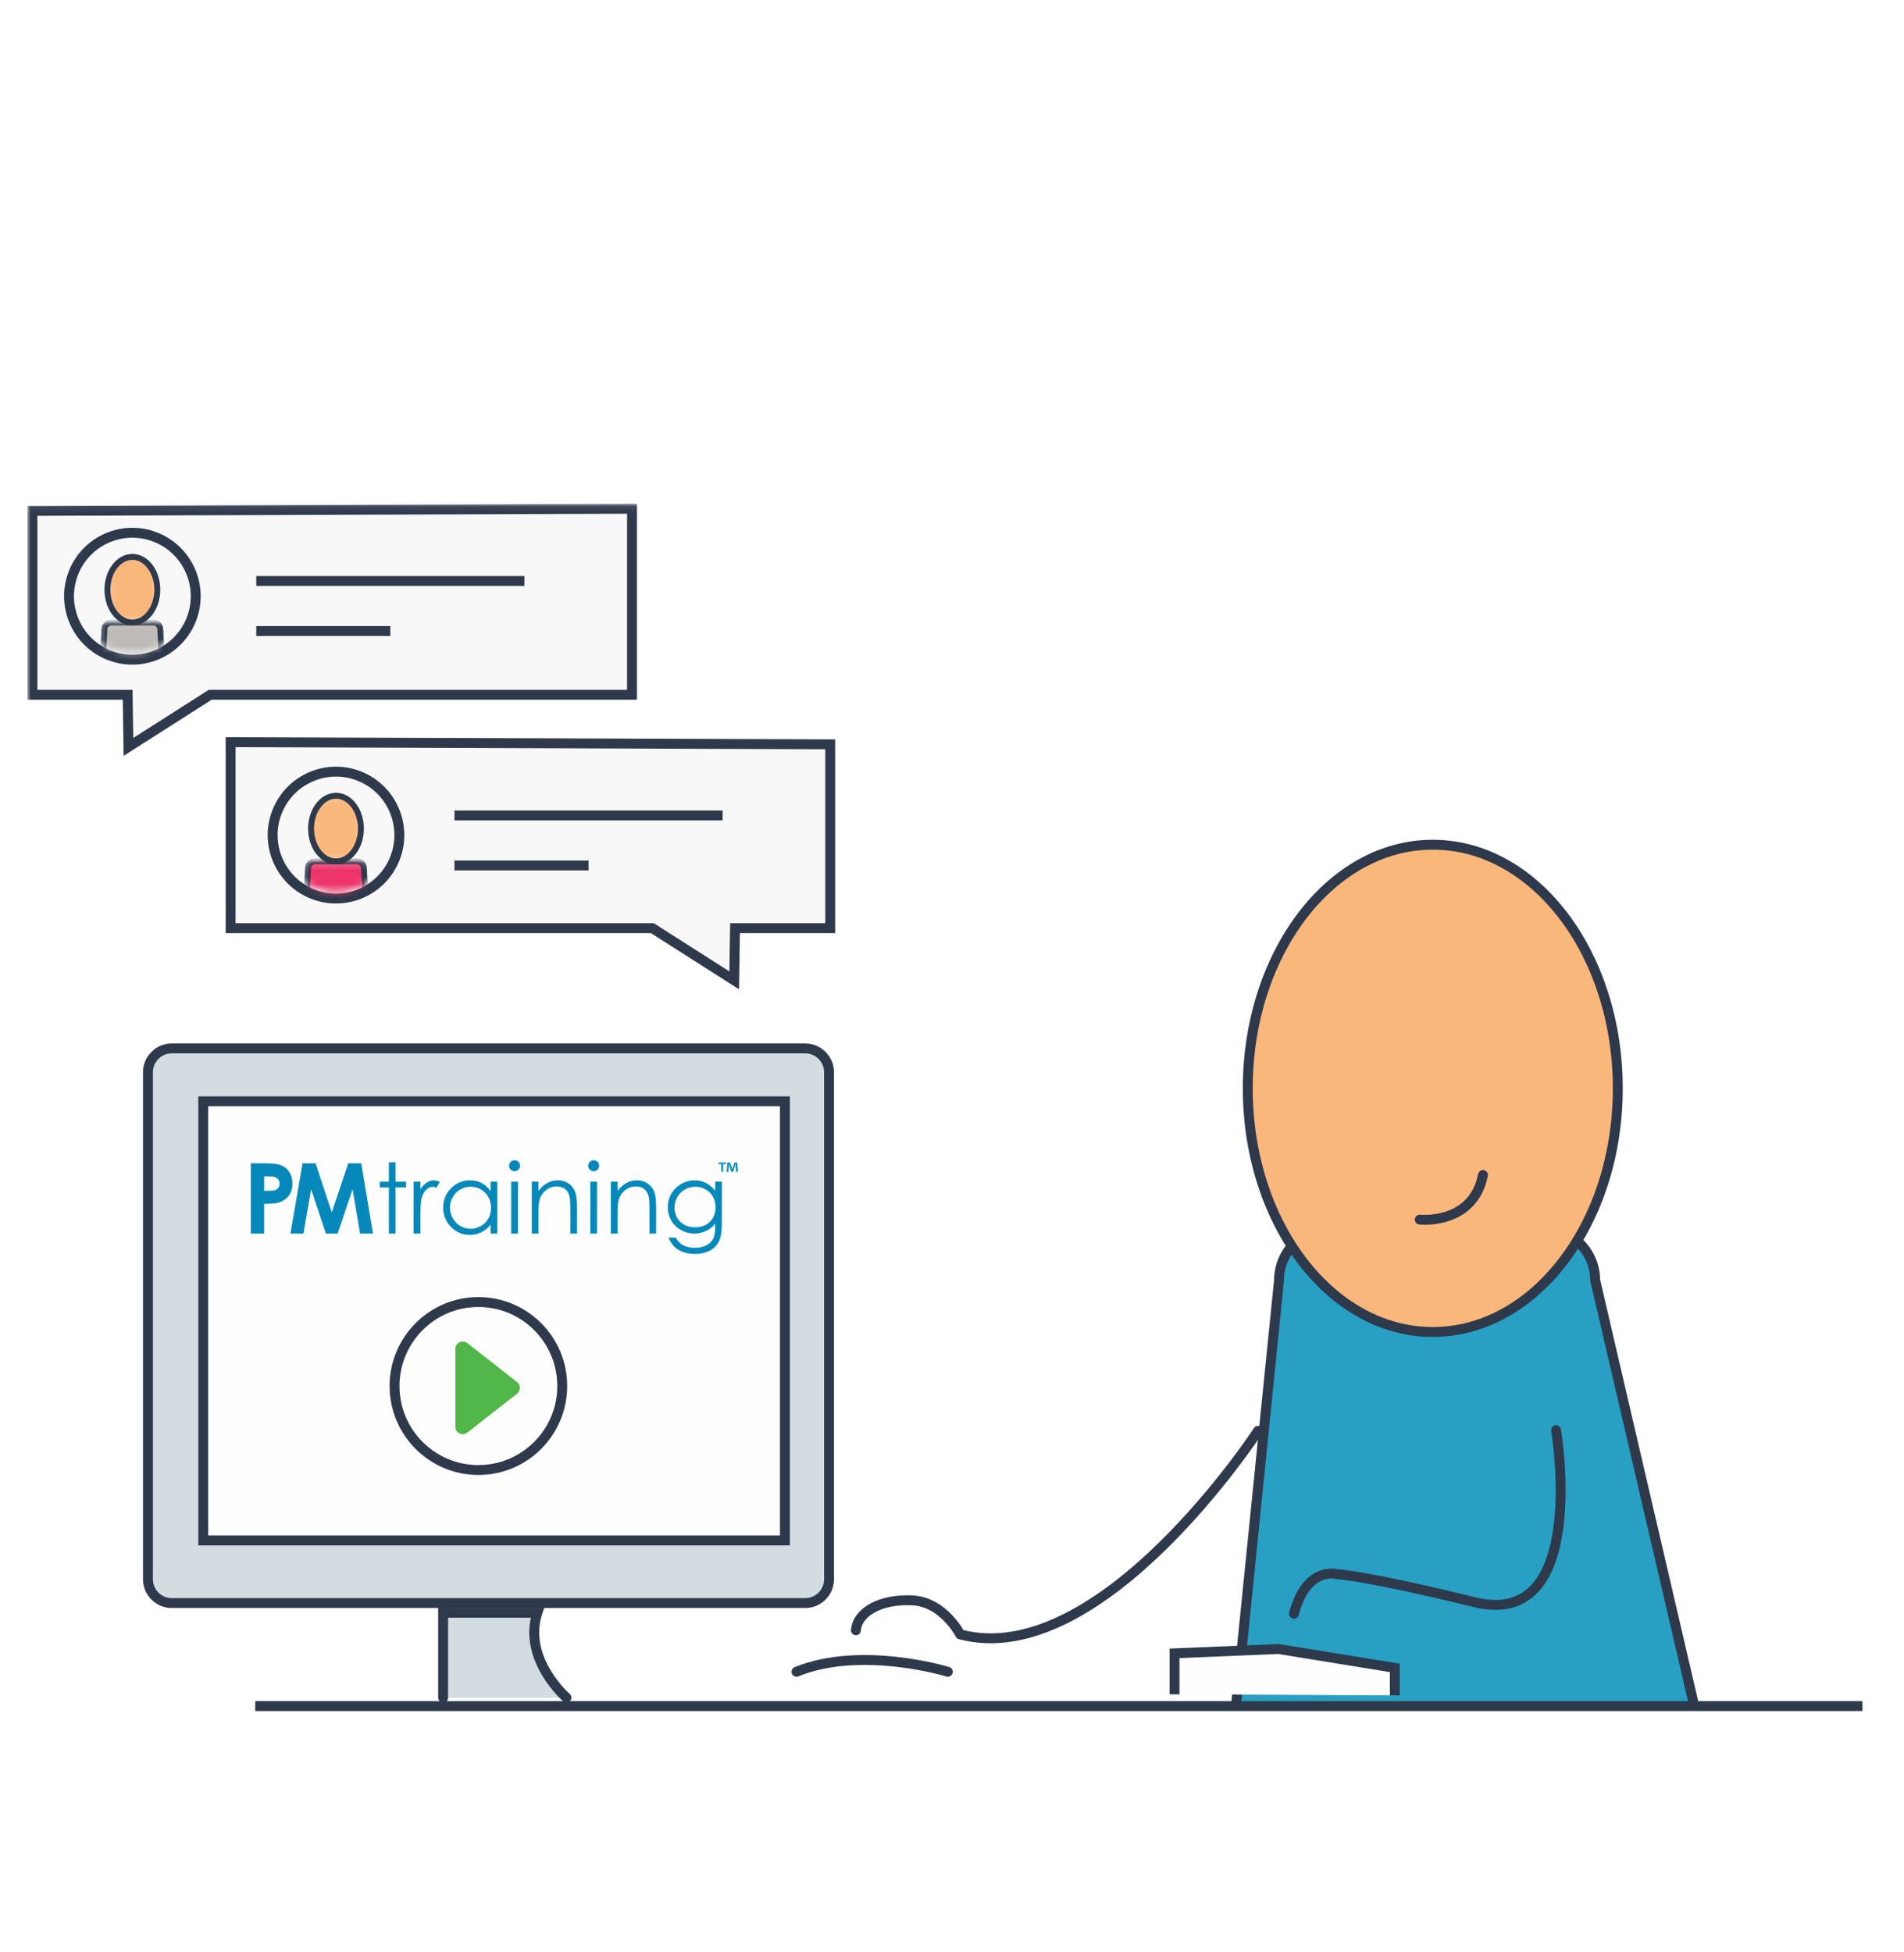 <?xml version="1.0" encoding="UTF-8"?>
<svg width="277px" height="284px" viewBox="0 0 277 284" version="1.1" xmlns="http://www.w3.org/2000/svg" xmlns:xlink="http://www.w3.org/1999/xlink">
    <!-- Generator: Sketch 55 (78076) - https://sketchapp.com -->
    <title>enroll-2</title>
    <desc>Created with Sketch.</desc>
    <defs>
        <polygon id="path-1" points="0 175.711 266.954 175.711 266.954 0.074 0 0.074"></polygon>
        <path d="M10.09,2.925 C7.862,4.559 4.871,5.044 2.114,3.95 C1.44,3.683 0.821,3.337 0.262,2.927 L0.262,0.041 L10.09,0.041 L10.09,2.925 L10.09,2.925 Z" id="path-3"></path>
        <path d="M0.262,2.927 C0.821,3.337 1.44,3.683 2.114,3.95 C4.871,5.044 7.862,4.559 10.09,2.925 L10.09,0.041 L0.262,0.041 L0.262,2.927 L0.262,2.927 Z" id="path-5"></path>
        <polygon id="path-7" points="0.109 0.011 7.362 0.011 7.362 9.563 0.109 9.563"></polygon>
        <path d="M10.048,3.056 C7.82,4.689 4.828,5.175 2.072,4.081 C1.398,3.813 0.778,3.467 0.219,3.057 L0.219,0.172 L10.048,0.172 L10.048,3.056 L10.048,3.056 Z" id="path-9"></path>
        <path d="M0.219,3.057 C0.778,3.467 1.398,3.813 2.072,4.081 C4.828,5.175 7.82,4.689 10.048,3.056 L10.048,0.172 L0.219,0.172 L0.219,3.057 L0.219,3.057 Z" id="path-11"></path>
        <polygon id="path-13" points="0.067 0.142 7.32 0.142 7.32 9.693 0.067 9.693"></polygon>
    </defs>
    <g id="Page-1" stroke="none" stroke-width="1" fill="none" fill-rule="evenodd">
        <g id="enroll-2">
            <rect id="Rectangle" fill="#FFFFFF" x="0" y="0" width="277" height="284"></rect>
            <g transform="translate(4, 73)">
                <g id="Group-68" transform="translate(0, 0.215)">
                    <g id="Group-4" transform="translate(175.696, 105.311)">
                        <path d="M66.79,69.679 L52.372,7.717 C52.372,3.573 48.987,0.182 44.85,0.182 L13.905,0.182 C9.767,0.182 6.383,3.573 6.383,7.717 L0.114,69.679" id="Fill-1" fill="#27A0C4"></path>
                        <path d="M66.79,69.679 L52.372,7.717 C52.372,3.573 48.987,0.182 44.85,0.182 L13.905,0.182 C9.767,0.182 6.383,3.573 6.383,7.717 L0.114,69.679" id="Stroke-3" stroke="#2E394C" stroke-width="1.44"></path>
                    </g>
                    <path d="M177.53,85.119 C177.53,104.695 189.581,120.564 204.446,120.564 C219.312,120.564 231.362,104.695 231.362,85.119 C231.362,65.544 219.312,49.675 204.446,49.675 C189.581,49.675 177.53,65.544 177.53,85.119" id="Fill-5" fill="#FAB77C"></path>
                    <path d="M177.53,85.119 C177.53,104.695 189.581,120.564 204.446,120.564 C219.312,120.564 231.362,104.695 231.362,85.119 C231.362,65.544 219.312,49.675 204.446,49.675 C189.581,49.675 177.53,65.544 177.53,85.119 Z" id="Stroke-7" stroke="#2E394C" stroke-width="1.44"></path>
                    <path d="M33.135,174.99 L266.954,174.99" id="Stroke-9" stroke="#2E394C" stroke-width="1.44"></path>
                    <path d="M222.384,134.841 C222.384,134.841 227.275,163.994 210.515,159.875 C194.443,155.924 190.56,155.81 190.56,155.81 C190.56,155.81 186.131,154.463 184.242,161.559" id="Stroke-11" stroke="#2E394C" stroke-width="1.44" stroke-linecap="round"></path>
                    <path d="M179.03,134.939 C179.03,134.939 156.198,169.967 135.688,164.563 C135.688,164.563 133.293,159.834 128.722,159.609 C124.151,159.384 120.74,161.261 120.523,163.963" id="Stroke-13" stroke="#2E394C" stroke-width="1.44" stroke-linecap="round" stroke-linejoin="round"></path>
                    <g id="Group-18" transform="translate(166.767, 166.479)">
                        <polyline id="Fill-15" fill="#FEFEFE" points="32.155 6.957 32.155 2.954 15.23 0.206 0.107 0.834 0.107 6.8"></polyline>
                        <polyline id="Stroke-17" stroke="#2E394C" stroke-width="1.44" points="32.155 6.957 32.155 2.954 15.23 0.206 0.107 0.834 0.107 6.8"></polyline>
                    </g>
                    <g id="Group-22" transform="translate(111.754, 168.21)">
                        <path d="M22.136,1.785 C22.136,1.785 9.602,-2.067 0.118,1.785" id="Fill-19" fill="#FEFEFE"></path>
                        <path d="M22.136,1.785 C22.136,1.785 9.602,-2.067 0.118,1.785" id="Stroke-21" stroke="#2E394C" stroke-width="1.44" stroke-linecap="round"></path>
                    </g>
                    <path d="M202.553,104.219 C202.553,104.219 210.284,105.056 211.747,97.73" id="Stroke-23" stroke="#2E394C" stroke-width="1.44" stroke-linecap="round"></path>
                    <g id="Group-28" transform="translate(60.197, 161.285)">
                        <path d="M18.211,12.477 C18.211,12.477 11.786,6.878 13.98,0.127 L0.267,0.127 L0.267,12.477" id="Fill-25" fill="#D2DCE1"></path>
                        <path d="M18.211,12.477 C18.211,12.477 11.786,6.878 13.98,0.127 L0.267,0.127 L0.267,12.477" id="Stroke-27" stroke="#2E394C" stroke-width="1.44" stroke-linecap="round"></path>
                    </g>
                    <path d="M20.981,160.002 L113.156,160.002 C115.057,160.002 116.612,158.444 116.612,156.539 L116.612,82.773 C116.612,80.869 115.057,79.311 113.156,79.311 L20.981,79.311 C19.08,79.311 17.524,80.869 17.524,82.773 L17.524,156.539 C17.524,158.444 19.08,160.002 20.981,160.002" id="Fill-29" fill="#D2DCE1"></path>
                    <path d="M20.981,160.002 L113.156,160.002 C115.057,160.002 116.612,158.444 116.612,156.539 L116.612,82.773 C116.612,80.869 115.057,79.311 113.156,79.311 L20.981,79.311 C19.08,79.311 17.524,80.869 17.524,82.773 L17.524,156.539 C17.524,158.444 19.08,160.002 20.981,160.002 Z" id="Stroke-31" stroke="#2E394C" stroke-width="1.44" stroke-linecap="round"></path>
                    <mask id="mask-2" fill="white">
                        <use xlink:href="#path-1"></use>
                    </mask>
                    <g id="Clip-34"></g>
                    <polygon id="Fill-33" fill="#FEFEFE" mask="url(#mask-2)" points="25.569 150.896 110.194 150.896 110.194 87.003 25.569 87.003"></polygon>
                    <polygon id="Stroke-35" stroke="#2E394C" stroke-width="1.44" stroke-linecap="round" mask="url(#mask-2)" points="25.569 150.896 110.194 150.896 110.194 87.003 25.569 87.003"></polygon>
                    <path d="M34.427,100.024 L35.044,100.024 C35.53,100.024 35.867,99.989 36.057,99.92 C36.246,99.85 36.396,99.735 36.504,99.575 C36.613,99.414 36.667,99.22 36.667,98.992 C36.667,98.597 36.515,98.309 36.209,98.128 C35.987,97.993 35.576,97.926 34.975,97.926 L34.427,97.926 L34.427,100.024 Z M32.484,96.028 L34.544,96.028 C35.659,96.028 36.463,96.132 36.955,96.338 C37.448,96.544 37.836,96.877 38.121,97.338 C38.405,97.8 38.547,98.352 38.547,98.996 C38.547,99.709 38.361,100.302 37.989,100.775 C37.616,101.247 37.111,101.576 36.473,101.761 C36.099,101.868 35.417,101.921 34.427,101.921 L34.427,106.25 L32.484,106.25 L32.484,96.028 Z" id="Fill-36" fill="#0689BA" mask="url(#mask-2)"></path>
                    <polygon id="Fill-37" fill="#0689BA" mask="url(#mask-2)" points="40.017 96.028 41.91 96.028 44.275 103.158 46.662 96.028 48.553 96.028 50.265 106.25 48.387 106.25 47.293 99.795 45.124 106.25 43.413 106.25 41.264 99.795 40.144 106.25 38.25 106.25"></polygon>
                    <polygon id="Fill-38" fill="#0689BA" mask="url(#mask-2)" points="52.575 95.883 53.546 95.883 53.546 98.69 55.086 98.69 55.086 99.531 53.546 99.531 53.546 106.251 52.575 106.251 52.575 99.531 51.25 99.531 51.25 98.69 52.575 98.69"></polygon>
                    <path d="M56.175,98.69 L57.167,98.69 L57.167,99.795 C57.463,99.359 57.775,99.034 58.104,98.818 C58.432,98.603 58.774,98.495 59.131,98.495 C59.398,98.495 59.686,98.581 59.991,98.752 L59.484,99.572 C59.281,99.484 59.11,99.441 58.971,99.441 C58.647,99.441 58.335,99.574 58.034,99.84 C57.734,100.106 57.505,100.52 57.348,101.08 C57.227,101.511 57.167,102.382 57.167,103.693 L57.167,106.25 L56.175,106.25 L56.175,98.69 Z" id="Fill-39" fill="#0689BA" mask="url(#mask-2)"></path>
                    <path d="M64.454,99.433 C63.914,99.433 63.415,99.566 62.958,99.832 C62.5,100.099 62.137,100.473 61.866,100.954 C61.596,101.435 61.461,101.944 61.461,102.481 C61.461,103.013 61.597,103.522 61.87,104.008 C62.142,104.494 62.509,104.872 62.968,105.142 C63.428,105.413 63.921,105.548 64.448,105.548 C64.979,105.548 65.482,105.414 65.958,105.146 C66.434,104.877 66.8,104.514 67.056,104.056 C67.312,103.598 67.441,103.082 67.441,102.508 C67.441,101.634 67.153,100.903 66.578,100.315 C66.003,99.727 65.295,99.433 64.454,99.433 L64.454,99.433 Z M68.336,98.69 L68.336,106.25 L67.378,106.25 L67.378,104.951 C66.971,105.447 66.515,105.82 66.008,106.07 C65.502,106.32 64.948,106.445 64.347,106.445 C63.279,106.445 62.367,106.057 61.61,105.281 C60.854,104.505 60.476,103.561 60.476,102.449 C60.476,101.361 60.858,100.429 61.621,99.656 C62.384,98.882 63.302,98.495 64.375,98.495 C64.994,98.495 65.555,98.627 66.057,98.891 C66.559,99.156 66.999,99.551 67.378,100.08 L67.378,98.69 L68.336,98.69 Z" id="Fill-40" fill="#0689BA" mask="url(#mask-2)"></path>
                    <path d="M70.375,106.25 L71.346,106.25 L71.346,98.69 L70.375,98.69 L70.375,106.25 Z M70.857,95.577 C71.078,95.577 71.267,95.656 71.424,95.813 C71.58,95.97 71.659,96.161 71.659,96.383 C71.659,96.601 71.58,96.788 71.424,96.946 C71.267,97.103 71.078,97.182 70.857,97.182 C70.641,97.182 70.454,97.103 70.298,96.946 C70.141,96.788 70.063,96.601 70.063,96.383 C70.063,96.161 70.141,95.97 70.298,95.813 C70.454,95.656 70.641,95.577 70.857,95.577 L70.857,95.577 Z" id="Fill-41" fill="#0689BA" mask="url(#mask-2)"></path>
                    <path d="M73.365,98.69 L74.336,98.69 L74.336,100.045 C74.725,99.526 75.155,99.138 75.627,98.881 C76.098,98.624 76.611,98.495 77.166,98.495 C77.73,98.495 78.231,98.639 78.668,98.926 C79.105,99.213 79.428,99.6 79.636,100.087 C79.844,100.573 79.948,101.33 79.948,102.359 L79.948,106.25 L78.977,106.25 L78.977,102.644 C78.977,101.773 78.941,101.191 78.869,100.9 C78.756,100.399 78.54,100.023 78.221,99.77 C77.902,99.518 77.486,99.392 76.972,99.392 C76.385,99.392 75.859,99.586 75.394,99.976 C74.929,100.365 74.623,100.847 74.475,101.421 C74.382,101.796 74.336,102.482 74.336,103.478 L74.336,106.25 L73.365,106.25 L73.365,98.69 Z" id="Fill-42" fill="#0689BA" mask="url(#mask-2)"></path>
                    <path d="M81.883,106.25 L82.855,106.25 L82.855,98.69 L81.883,98.69 L81.883,106.25 Z M82.365,95.577 C82.587,95.577 82.775,95.656 82.932,95.813 C83.088,95.97 83.167,96.161 83.167,96.383 C83.167,96.601 83.088,96.788 82.932,96.946 C82.775,97.103 82.587,97.182 82.365,97.182 C82.149,97.182 81.963,97.103 81.806,96.946 C81.65,96.788 81.572,96.601 81.572,96.383 C81.572,96.161 81.65,95.97 81.806,95.813 C81.963,95.656 82.149,95.577 82.365,95.577 L82.365,95.577 Z" id="Fill-43" fill="#0689BA" mask="url(#mask-2)"></path>
                    <path d="M84.873,98.69 L85.844,98.69 L85.844,100.045 C86.233,99.526 86.663,99.138 87.135,98.881 C87.606,98.624 88.12,98.495 88.674,98.495 C89.239,98.495 89.74,98.639 90.176,98.926 C90.613,99.213 90.936,99.6 91.144,100.087 C91.352,100.573 91.456,101.33 91.456,102.359 L91.456,106.25 L90.485,106.25 L90.485,102.644 C90.485,101.773 90.449,101.191 90.377,100.9 C90.265,100.399 90.049,100.023 89.729,99.77 C89.411,99.518 88.994,99.392 88.481,99.392 C87.893,99.392 87.367,99.586 86.902,99.976 C86.438,100.365 86.131,100.847 85.983,101.421 C85.89,101.796 85.844,102.482 85.844,103.478 L85.844,106.25 L84.873,106.25 L84.873,98.69 Z" id="Fill-44" fill="#0689BA" mask="url(#mask-2)"></path>
                    <path d="M97.179,99.433 C96.629,99.433 96.118,99.566 95.646,99.833 C95.174,100.1 94.804,100.468 94.536,100.938 C94.268,101.408 94.134,101.916 94.134,102.463 C94.134,103.292 94.411,103.978 94.966,104.52 C95.521,105.062 96.24,105.333 97.124,105.333 C98.016,105.333 98.734,105.065 99.278,104.527 C99.821,103.99 100.093,103.283 100.093,102.408 C100.093,101.838 99.968,101.329 99.718,100.882 C99.468,100.435 99.115,100.082 98.657,99.823 C98.199,99.563 97.706,99.433 97.179,99.433 L97.179,99.433 Z M100.044,98.69 L101.015,98.69 L101.015,104.715 C101.015,105.776 100.923,106.551 100.738,107.042 C100.484,107.737 100.042,108.273 99.413,108.648 C98.784,109.023 98.028,109.211 97.145,109.211 C96.497,109.211 95.916,109.119 95.4,108.935 C94.884,108.752 94.464,108.505 94.141,108.197 C93.817,107.888 93.519,107.435 93.246,106.841 L94.301,106.841 C94.587,107.341 94.958,107.712 95.411,107.953 C95.865,108.194 96.428,108.314 97.1,108.314 C97.761,108.314 98.321,108.191 98.777,107.944 C99.233,107.697 99.558,107.386 99.753,107.012 C99.947,106.638 100.044,106.034 100.044,105.201 L100.044,104.812 C99.679,105.275 99.232,105.631 98.704,105.879 C98.176,106.126 97.616,106.25 97.024,106.25 C96.329,106.25 95.676,106.078 95.065,105.733 C94.454,105.387 93.982,104.923 93.649,104.339 C93.316,103.756 93.149,103.114 93.149,102.414 C93.149,101.715 93.322,101.063 93.67,100.458 C94.017,99.854 94.497,99.376 95.11,99.023 C95.724,98.671 96.371,98.495 97.052,98.495 C97.616,98.495 98.143,98.612 98.631,98.846 C99.12,99.08 99.59,99.466 100.044,100.003 L100.044,98.69 Z" id="Fill-45" fill="#0689BA" mask="url(#mask-2)"></path>
                    <path d="M103.089,97.265 L103.039,96.473 C103.035,96.369 103.035,96.24 103.03,96.097 L103.015,96.097 C102.98,96.216 102.941,96.374 102.901,96.498 L102.659,97.245 L102.382,97.245 L102.14,96.478 C102.115,96.374 102.076,96.216 102.046,96.097 L102.031,96.097 C102.031,96.221 102.027,96.349 102.021,96.473 L101.972,97.265 L101.715,97.265 L101.814,95.918 L102.214,95.918 L102.447,96.577 C102.476,96.681 102.501,96.78 102.536,96.918 L102.541,96.918 C102.575,96.795 102.605,96.681 102.634,96.582 L102.867,95.918 L103.252,95.918 L103.356,97.265 L103.089,97.265 Z M101.636,95.918 L101.636,96.141 L101.206,96.141 L101.206,97.265 L100.939,97.265 L100.939,96.141 L100.509,96.141 L100.509,95.918 L101.636,95.918 Z" id="Fill-46" fill="#0689BA" mask="url(#mask-2)"></path>
                    <polygon id="Fill-47" fill="#F8F8F9" mask="url(#mask-2)" points="116.782 35.071 116.782 61.82 102.931 61.82 102.817 69.41 90.912 61.82 29.553 61.82 29.553 34.758"></polygon>
                    <polygon id="Stroke-48" stroke="#2E394C" stroke-width="1.44" mask="url(#mask-2)" points="116.782 35.071 116.782 61.82 102.931 61.82 102.817 69.41 90.912 61.82 29.553 61.82 29.553 34.758"></polygon>
                    <g id="Group-51" mask="url(#mask-2)">
                        <g transform="translate(61.926, 45.01)">
                            <path d="M0.19,0.409 L39.2,0.409" id="Fill-49" stroke="none" fill="#F8F8F9" fill-rule="evenodd"></path>
                            <path d="M0.19,0.409 L39.2,0.409" id="Stroke-50" stroke="#2E394C" stroke-width="1.44" fill="none"></path>
                        </g>
                    </g>
                    <g id="Group-54" mask="url(#mask-2)">
                        <g transform="translate(61.926, 52.223)">
                            <path d="M0.19,0.471 L19.695,0.471" id="Fill-52" stroke="none" fill="#F8F8F9" fill-rule="evenodd"></path>
                            <path d="M0.19,0.471 L19.695,0.471" id="Stroke-53" stroke="#2E394C" stroke-width="1.44" fill="none"></path>
                        </g>
                    </g>
                    <path d="M53.401,128.428 C53.401,135.176 58.862,140.646 65.598,140.646 C72.334,140.646 77.795,135.176 77.795,128.428 C77.795,121.68 72.334,116.209 65.598,116.209 C58.862,116.209 53.401,121.68 53.401,128.428" id="Fill-55" fill="#FEFEFE" mask="url(#mask-2)"></path>
                    <g id="Group" mask="url(#mask-2)">
                        <g transform="translate(53.401, 116.209)">
                            <path d="M7.10542736e-14,12.218 C7.10542736e-14,18.966 5.461,24.437 12.197,24.437 C18.933,24.437 24.394,18.966 24.394,12.218 C24.394,5.47 18.933,7.81597009e-14 12.197,7.81597009e-14 C5.461,7.81597009e-14 7.10542736e-14,5.47 7.10542736e-14,12.218 Z" id="Stroke-56" stroke="#2E394C" stroke-width="1.44" fill="none" stroke-linecap="round"></path>
                            <path d="M17.83,11.641 L10.576,5.969 C9.875,5.422 8.853,5.922 8.853,6.811 L8.854,18.156 C8.854,19.046 9.876,19.546 10.576,18.998 L17.83,13.325 C18.377,12.897 18.377,12.068 17.83,11.641" id="Fill-57" stroke="none" fill="#51B748" fill-rule="evenodd"></path>
                        </g>
                    </g>
                    <polygon id="Fill-58" fill="#F8F8F9" mask="url(#mask-2)" points="0.72 1.11 0.72 27.859 14.571 27.859 14.685 35.449 26.591 27.859 87.949 27.859 87.949 0.797"></polygon>
                    <polygon id="Stroke-59" stroke="#2E394C" stroke-width="1.44" mask="url(#mask-2)" points="0.72 1.11 0.72 27.859 14.571 27.859 14.685 35.449 26.591 27.859 87.949 27.859 87.949 0.797"></polygon>
                    <g id="Group-62" mask="url(#mask-2)">
                        <g transform="translate(33.123, 11.252)">
                            <path d="M0.16,0.057 L39.169,0.057" id="Fill-60" stroke="none" fill="#F8F8F9" fill-rule="evenodd"></path>
                            <path d="M0.16,0.057 L39.169,0.057" id="Stroke-61" stroke="#2E394C" stroke-width="1.44" fill="none"></path>
                        </g>
                    </g>
                    <g id="Group-65" mask="url(#mask-2)">
                        <g transform="translate(33.123, 18.466)">
                            <path d="M0.16,0.119 L19.664,0.119" id="Fill-63" stroke="none" fill="#F8F8F9" fill-rule="evenodd"></path>
                            <path d="M0.16,0.119 L19.664,0.119" id="Stroke-64" stroke="#2E394C" stroke-width="1.44" fill="none"></path>
                        </g>
                    </g>
                    <path d="M6.69,10.122 C4.815,14.862 7.131,20.227 11.862,22.105 C16.593,23.983 21.948,21.663 23.823,16.924 C25.698,12.185 23.383,6.82 18.652,4.942 C13.921,3.064 8.565,5.383 6.69,10.122" id="Fill-66" fill="#F8F8F9" mask="url(#mask-2)"></path>
                    <path d="M6.69,10.122 C4.815,14.862 7.131,20.227 11.862,22.105 C16.593,23.983 21.948,21.663 23.823,16.924 C25.698,12.185 23.383,6.82 18.652,4.942 C13.921,3.064 8.565,5.383 6.69,10.122 Z" id="Stroke-67" stroke="#2E394C" stroke-width="1.44" mask="url(#mask-2)"></path>
                </g>
                <g id="Group-80" transform="translate(10.081, 8.005)">
                    <g id="Group-71" transform="translate(0, 9.521)">
                        <mask id="mask-4" fill="white">
                            <use xlink:href="#path-3"></use>
                        </mask>
                        <g id="Clip-70"></g>
                        <path d="M1.275,18.035 L9.076,18.035 C9.634,18.035 10.09,17.578 10.09,17.019 L9.245,1.057 C9.245,0.498 8.789,0.041 8.232,0.041 L2.12,0.041 C1.563,0.041 1.106,0.498 1.106,1.057 L0.262,17.019 C0.262,17.578 0.718,18.035 1.275,18.035" id="Fill-69" fill="#BEBBB7" mask="url(#mask-4)"></path>
                    </g>
                    <g id="Group-74" transform="translate(0, 9.521)">
                        <mask id="mask-6" fill="white">
                            <use xlink:href="#path-5"></use>
                        </mask>
                        <g id="Clip-73"></g>
                        <path d="M1.275,18.035 L9.076,18.035 C9.634,18.035 10.09,17.578 10.09,17.019 L9.245,1.057 C9.245,0.498 8.789,0.041 8.232,0.041 L2.12,0.041 C1.563,0.041 1.106,0.498 1.106,1.057 L0.262,17.019 C0.262,17.578 0.718,18.035 1.275,18.035 Z" id="Stroke-72" stroke="#2E394C" stroke-width="0.864" mask="url(#mask-6)"></path>
                    </g>
                    <g id="Group-77" transform="translate(1.44, 0)">
                        <mask id="mask-8" fill="white">
                            <use xlink:href="#path-7"></use>
                        </mask>
                        <g id="Clip-76"></g>
                        <path d="M0.109,4.787 C0.109,7.425 1.733,9.563 3.736,9.563 C5.739,9.563 7.362,7.425 7.362,4.787 C7.362,2.15 5.739,0.011 3.736,0.011 C1.733,0.011 0.109,2.15 0.109,4.787" id="Fill-75" fill="#FAB77C" mask="url(#mask-8)"></path>
                    </g>
                    <path d="M1.549,4.787 C1.549,7.425 3.173,9.563 5.176,9.563 C7.179,9.563 8.803,7.425 8.803,4.787 C8.803,2.15 7.179,0.011 5.176,0.011 C3.173,0.011 1.549,2.15 1.549,4.787 Z" id="Stroke-78" stroke="#2E394C" stroke-width="0.864"></path>
                </g>
                <g id="Group-85" transform="translate(35.427, 39.166)">
                    <path d="M0.888,5.925 C-0.987,10.665 1.328,16.029 6.059,17.907 C10.79,19.785 16.146,17.466 18.021,12.727 C19.896,7.987 17.58,2.623 12.849,0.745 C8.118,-1.134 2.763,1.186 0.888,5.925" id="Fill-81" fill="#F8F8F9"></path>
                    <path d="M0.888,5.925 C-0.987,10.665 1.328,16.029 6.059,17.907 C10.79,19.785 16.146,17.466 18.021,12.727 C19.896,7.987 17.58,2.623 12.849,0.745 C8.118,-1.134 2.763,1.186 0.888,5.925 Z" id="Stroke-83" stroke="#2E394C" stroke-width="1.44"></path>
                </g>
                <g id="Group-97" transform="translate(39.748, 42.628)">
                    <g id="Group-88" transform="translate(0, 9.521)">
                        <mask id="mask-10" fill="white">
                            <use xlink:href="#path-9"></use>
                        </mask>
                        <g id="Clip-87"></g>
                        <path d="M1.233,18.165 L9.034,18.165 C9.592,18.165 10.048,17.708 10.048,17.15 L9.203,1.187 C9.203,0.629 8.747,0.172 8.189,0.172 L2.078,0.172 C1.52,0.172 1.064,0.629 1.064,1.187 L0.219,17.15 C0.219,17.708 0.676,18.165 1.233,18.165" id="Fill-86" fill="#ED356A" mask="url(#mask-10)"></path>
                    </g>
                    <g id="Group-91" transform="translate(0, 9.521)">
                        <mask id="mask-12" fill="white">
                            <use xlink:href="#path-11"></use>
                        </mask>
                        <g id="Clip-90"></g>
                        <path d="M1.233,18.165 L9.034,18.165 C9.592,18.165 10.048,17.708 10.048,17.15 L9.203,1.187 C9.203,0.629 8.747,0.172 8.189,0.172 L2.078,0.172 C1.52,0.172 1.064,0.629 1.064,1.187 L0.219,17.15 C0.219,17.708 0.676,18.165 1.233,18.165 Z" id="Stroke-89" stroke="#2E394C" stroke-width="0.864" mask="url(#mask-12)"></path>
                    </g>
                    <g id="Group-94" transform="translate(1.44, 0)">
                        <mask id="mask-14" fill="white">
                            <use xlink:href="#path-13"></use>
                        </mask>
                        <g id="Clip-93"></g>
                        <path d="M0.067,4.918 C0.067,7.555 1.691,9.693 3.694,9.693 C5.696,9.693 7.32,7.555 7.32,4.918 C7.32,2.28 5.696,0.142 3.694,0.142 C1.691,0.142 0.067,2.28 0.067,4.918" id="Fill-92" fill="#FAB77C" mask="url(#mask-14)"></path>
                    </g>
                    <path d="M1.507,4.918 C1.507,7.555 3.131,9.693 5.134,9.693 C7.136,9.693 8.76,7.555 8.76,4.918 C8.76,2.28 7.136,0.142 5.134,0.142 C3.131,0.142 1.507,2.28 1.507,4.918 Z" id="Stroke-95" stroke="#2E394C" stroke-width="0.864"></path>
                </g>
            </g>
        </g>
    </g>
</svg>